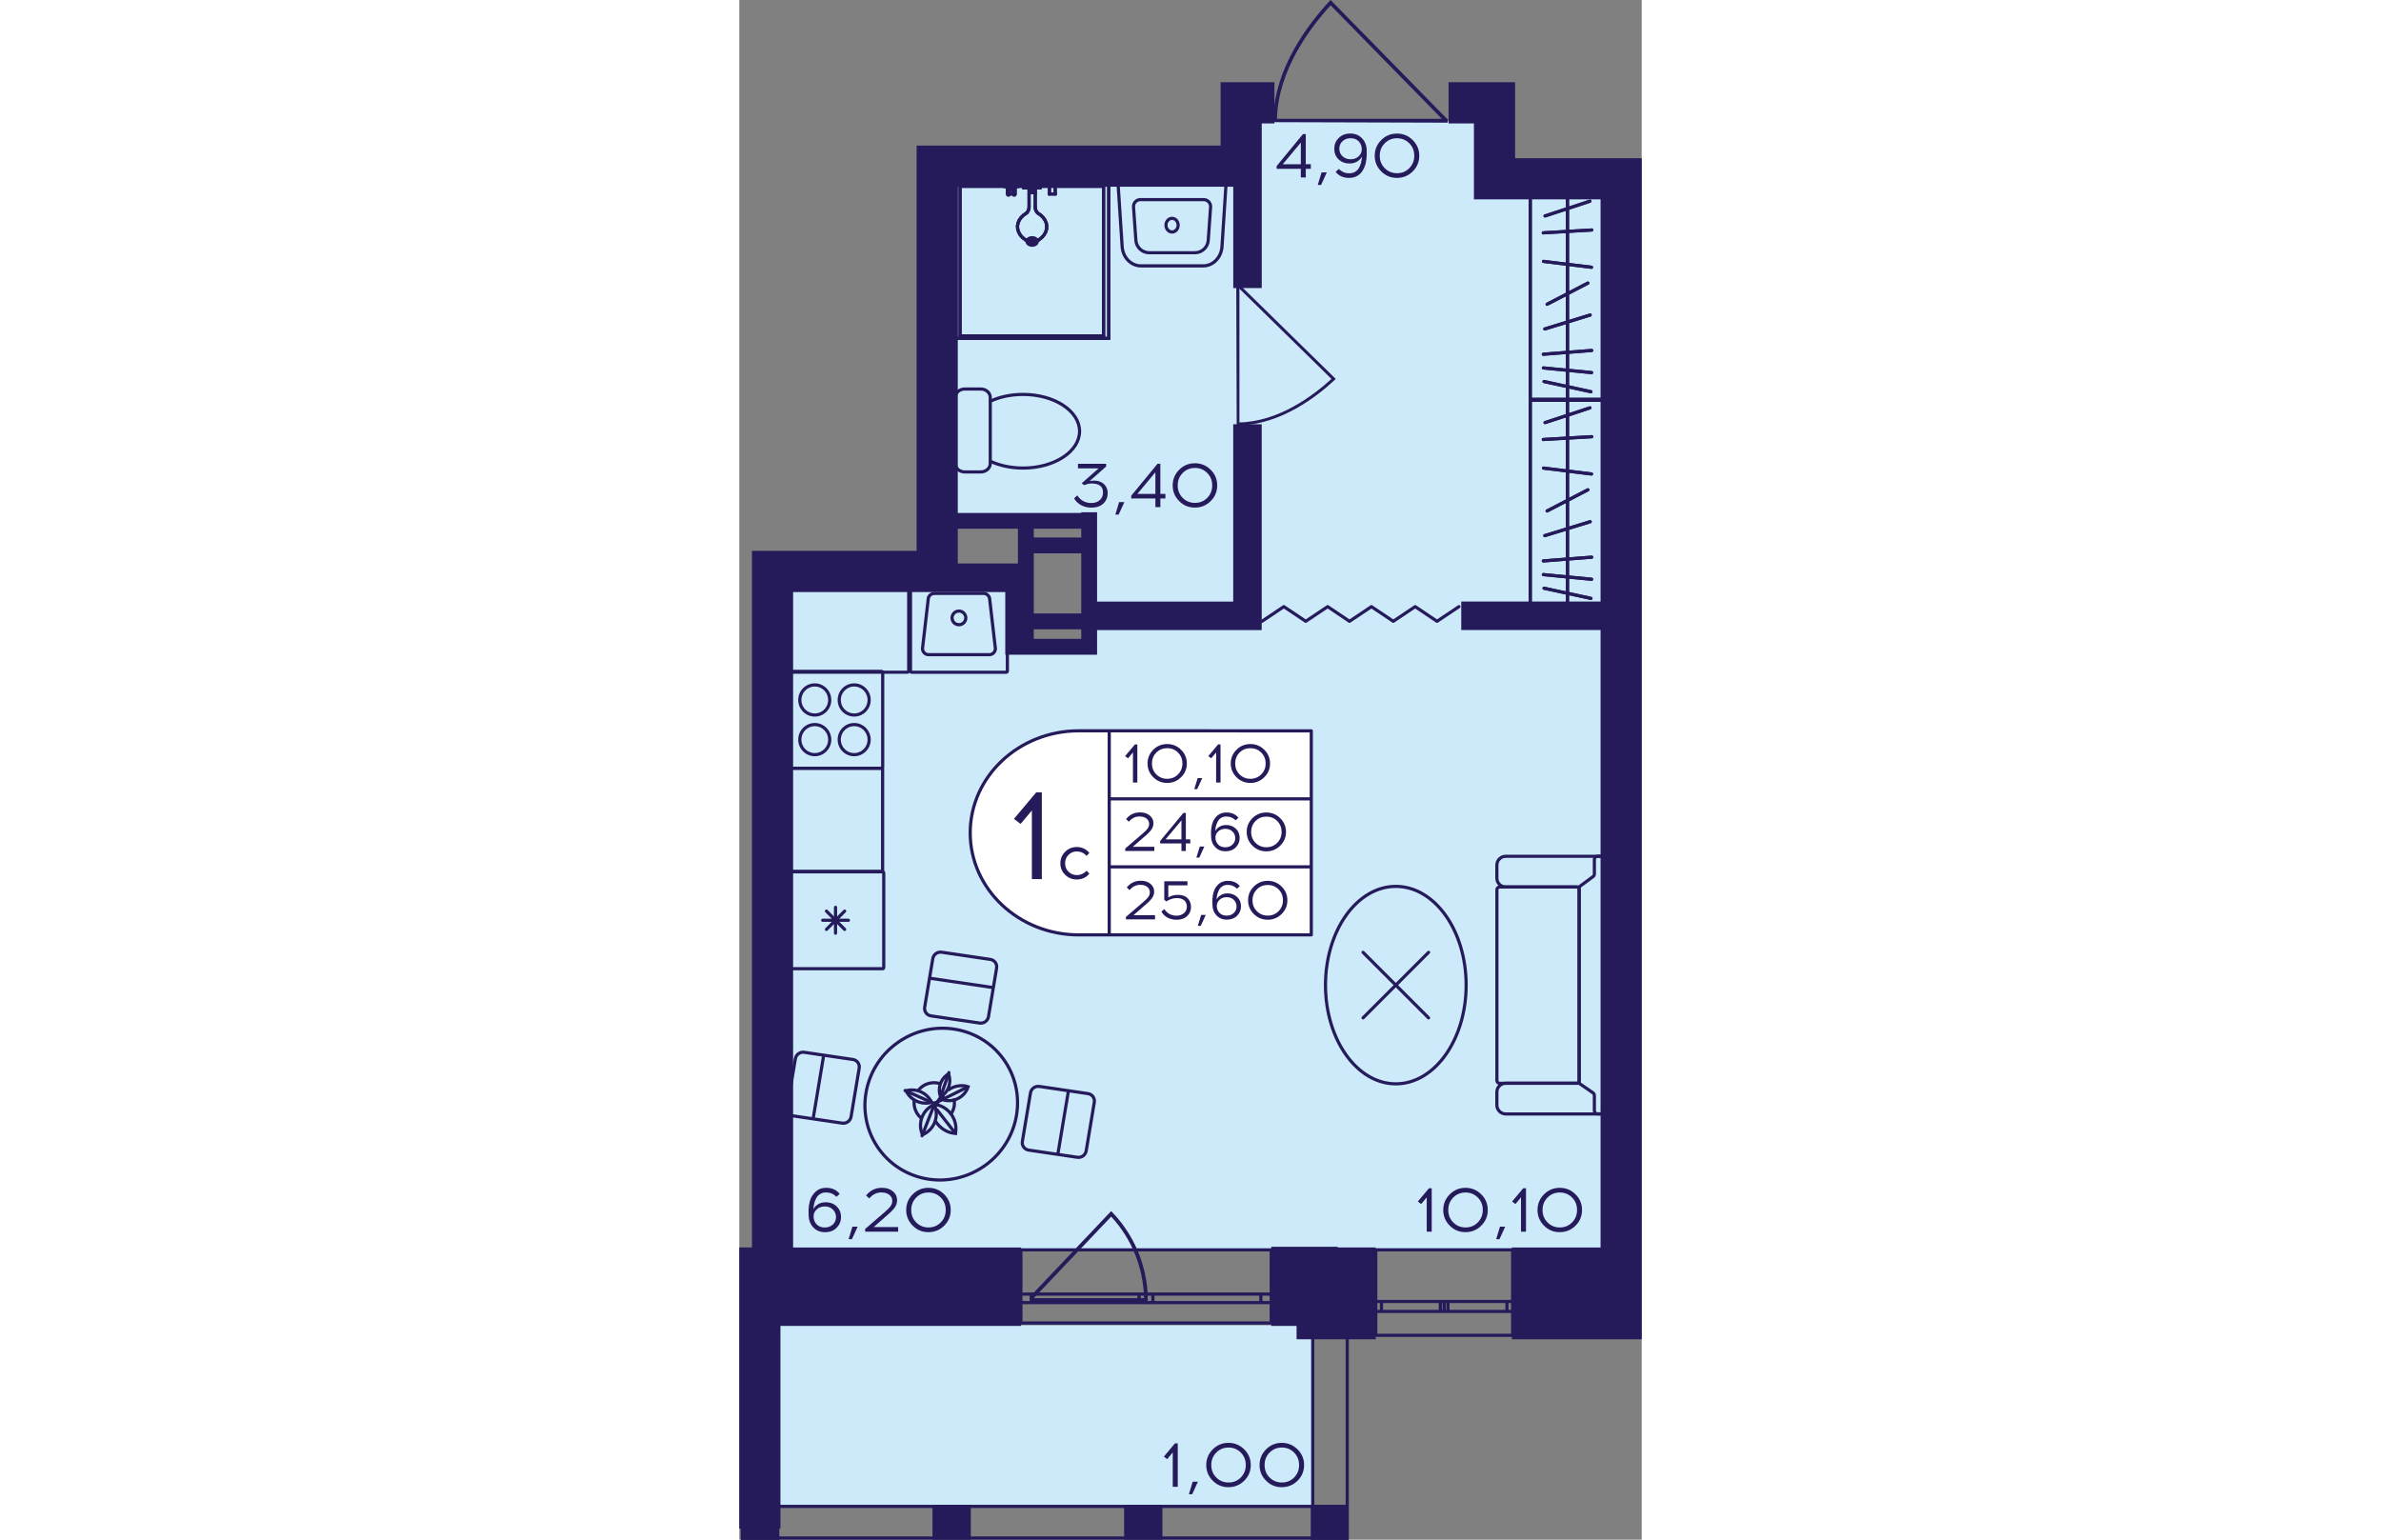 <?xml version="1.0" encoding="utf-8"?>
<!-- Generator: Adobe Illustrator 24.3.0, SVG Export Plug-In . SVG Version: 6.00 Build 0)  -->
<svg version="1.1" id="Слой_1" xmlns="http://www.w3.org/2000/svg" xmlns:xlink="http://www.w3.org/1999/xlink" x="0px" y="0px"
	 viewBox="0 0 234.44 400" style="enable-background:new 0 0 234.44 400;" xml:space="preserve" width="883" height="571">
<rect x="0" y="0" width="234.44" height="400" fill="#808080" stroke="none"/>
<path style="fill:#CDEAFA;" d="M49.77,41.52c27.42,0,54.84,0,82.26,0c0-3.35,0-6.7,0-10.05c20.84,0,41.68,0,62.52,0
	c0,4.45,0,8.89,0,13.34c12.06,0,24.13,0,36.19,0c0,93.23,0,186.46,0,279.69c-74.58,0-149.17,0-223.75,0c0-58.19,0-116.38,0-174.57
	c21.94,0,43.87,0,65.81,0c0,6.58,0,13.16,0,19.74c6.58-1.1,13.16-2.19,19.74-3.29c0-9.87,0-19.74,0-29.61
	c-14.26-1.04-28.52-2.08-42.78-3.11C49.77,102.94,49.77,72.23,49.77,41.52z"/>
<rect x="8.4" y="344.3" transform="matrix(-1 -1.224647e-16 1.224647e-16 -1 157.118 735.366)" style="fill:#CDEAFA;" width="140.31" height="46.77"/>
<g>
	<path style="fill:none;stroke:#251B5B;stroke-width:0.823;stroke-miterlimit:10;" d="M73.16,343.71h65.03v-19H73.16V343.71z
		 M138.2,343.71H73.16 M138.2,324.71H73.16 M138.2,338.41h-2.7v-2.22h2.7V338.41z M105.66,336.2h1.8v2.22h-1.8V336.2z
		 M135.49,338.41h-28.04v-2.22h28.04V338.41z M105.66,338.41h-1.82v-2.22h1.82V338.41z M73.16,336.2h2.7v2.22h-2.7V336.2z
		 M103.85,338.41H75.87v-2.22h27.98V338.41z M138.2,338.41h-2.7 M135.49,338.41v-2.22 M135.49,336.2h2.7 M105.66,336.2h1.8
		 M107.46,336.2v2.22 M107.46,338.41h-1.8 M135.49,338.41h-28.04 M107.46,336.2h28.04 M105.66,338.41h-1.82 M103.85,338.41v-2.22
		 M103.85,336.2h1.82 M73.16,336.2h2.7 M75.87,336.2v2.22 M75.87,338.41h-2.7 M103.85,338.41H75.87 M75.87,336.2h27.98"/>
</g>
<g>
	<path style="fill:none;stroke:#251B5B;stroke-width:0.823;stroke-miterlimit:10;" d="M165.35,346.91h35.56v-22.2h-35.56V346.91z
		 M200.91,346.91h-35.56 M200.91,324.7h-35.56 M200.91,340.71h-1.48v-2.59h1.48V340.71z M183.12,338.12h0.98v2.59h-0.98V338.12z
		 M199.43,340.71H184.1v-2.59l15.33,0V340.71z M183.12,340.71h-0.99v-2.59h0.99V340.71z M165.35,338.12h1.48v2.59h-1.48V338.12z
		 M182.13,340.71h-15.3v-2.59h15.3V340.71z M200.91,340.71h-1.48 M199.43,340.71v-2.59 M199.43,338.12h1.48 M183.12,338.12h0.98
		 M184.1,338.12v2.59 M184.1,340.71h-0.98 M199.43,340.71H184.1 M184.1,338.12l15.33,0 M183.12,340.71h-0.99 M182.13,340.71v-2.59
		 M182.13,338.12h0.99 M165.35,338.12h1.48 M166.83,338.12v2.59 M166.83,340.71h-1.48 M182.13,340.71h-15.3 M166.83,338.12h15.3"/>
</g>
<g>
	<rect x="0.41" y="390.95" style="fill:#251B5B;" width="9.96" height="9.05"/>
	<rect x="148.48" y="390.95" style="fill:#251B5B;" width="9.78" height="9.05"/>
	<rect x="99.97" y="390.95" style="fill:#251B5B;" width="9.96" height="9.05"/>
	<rect x="50.19" y="390.95" style="fill:#251B5B;" width="9.96" height="9.05"/>
	<g>
		<path style="fill:#251B5B;" d="M9.54,343.77v55.41H1.23l0-55.41H9.54 M10.37,342.95H0.41l0,57.05h9.96L10.37,342.95L10.37,342.95z
			"/>
	</g>
	<g>
		<path style="fill:#251B5B;" d="M157.53,343.77l0,55.41h-8.14l0-55.41H157.53 M158.35,342.95h-9.78l0,57.05h9.78L158.35,342.95
			L158.35,342.95z"/>
	</g>
	<g>
		<path style="fill:#251B5B;" d="M1.23,391.77h156.21v7.4H1.23V391.77 M0.41,390.95V400l157.86,0v-9.05L0.41,390.95L0.41,390.95z"/>
	</g>
</g>
<g>
	<path style="fill:#251B5B;" d="M96.96,315c1.68,1.75,3.13,3.66,4.37,5.7c4.4,7.29,4.71,14.1,4.75,15.48
		c0.03,0.87,0.01,1.59-0.01,2.05c-0.28,0.01-0.57,0.03-0.85,0.04H75.55l-0.07,0.07c0.02-0.5,0.03-1,0.05-1.49l21.08-22.21L96.96,315
		z M76.5,337.26h28.67c-0.23-7.96-3.23-15.44-8.56-21.19L76.5,337.26z"/>
</g>
<polyline style="fill:none;stroke:#251B5B;stroke-width:0.823;stroke-linecap:round;stroke-linejoin:round;stroke-miterlimit:10;" points="
	135.79,161.41 141.47,157.6 147.16,161.41 152.85,157.6 158.53,161.41 164.22,157.6 169.9,161.41 175.59,157.6 181.27,161.41 
	186.96,157.6 "/>
<path style="fill:#251B5B;" d="M138.61,31.74c0-0.29,0.01-0.57,0.01-0.87h0.12c0.29-13.24,9.19-24.77,14.54-30.52L153.61,0
	l30.25,30.87l0.19,0c0,0.33,0,0.67,0,1C168.91,31.83,153.76,31.79,138.61,31.74z M182.52,30.87L153.63,1.39
	c-5.28,5.75-13.66,16.84-13.95,29.48L182.52,30.87z"/>
<path style="fill:#251B5B;" d="M129.22,110.62c0.24,0,0.47-0.01,0.71-0.01v-0.1c10.74-0.24,20.09-7.45,24.75-11.79l0.28-0.27
	l-25.04-24.54v-0.16c-0.27,0-0.54,0-0.81,0C129.15,86.05,129.18,98.33,129.22,110.62z M129.93,75.01l23.91,23.43
	c-4.66,4.28-13.66,11.08-23.91,11.31L129.93,75.01z"/>
<g>
	<path style="fill:none;stroke:#251B5B;stroke-width:0.823;stroke-miterlimit:10;" d="M226.2,283.72v3.38c0,1.26-1.04,2.3-2.31,2.3
		h-0.92l-23.85,0c-1.27,0-2.31-1.03-2.31-2.3v-3.38c0-1.28,1.04-2.3,2.31-2.3h19.19"/>
	<path style="fill:none;stroke:#251B5B;stroke-width:0.823;stroke-miterlimit:10;" d="M226.2,228.14v-3.38
		c0-1.28-1.04-2.3-2.31-2.3h-0.92h-23.85c-1.27,0-2.31,1.02-2.31,2.3l0,3.38c0,1.26,1.04,2.3,2.31,2.3h19.15"/>
	<path style="fill:none;stroke:#251B5B;stroke-width:0.823;stroke-miterlimit:10;" d="M196.82,231.14l0,49.59
		c0,0.39,0.31,0.7,0.7,0.7h19.97c0.39,0,0.7-0.31,0.7-0.7l0-49.59c0-0.39-0.31-0.7-0.7-0.7h-19.97
		C197.13,230.44,196.82,230.75,196.82,231.14z"/>
	<path style="fill:none;stroke:#251B5B;stroke-width:0.823;stroke-miterlimit:10;" d="M221.81,227.73l-3.29,2.43
		c-0.21,0.15-0.33,0.4-0.33,0.66l0,50.19c0,0.27,0.13,0.52,0.35,0.67l3.25,2.24c0.22,0.15,0.35,0.4,0.35,0.67v3.97
		c0,0.45,0.37,0.82,0.82,0.82h0.92c1.27,0,2.31-1.03,2.31-2.3l0-62.33c0-1.27-1.03-2.3-2.31-2.3h-0.92c-0.45,0-0.82,0.37-0.82,0.82
		v3.79C222.14,227.33,222.02,227.58,221.81,227.73z"/>
</g>
<g>
	
		<ellipse style="fill:none;stroke:#251B5B;stroke-width:0.823;stroke-miterlimit:10;" cx="170.56" cy="255.93" rx="18.27" ry="25.65"/>
	<g>
		
			<line style="fill:none;stroke:#251B5B;stroke-width:0.823;stroke-linecap:round;stroke-miterlimit:10;" x1="179.07" y1="247.42" x2="162.05" y2="264.44"/>
		
			<line style="fill:none;stroke:#251B5B;stroke-width:0.823;stroke-linecap:round;stroke-miterlimit:10;" x1="179.07" y1="264.44" x2="162.05" y2="247.42"/>
	</g>
</g>
<g>
	<g>
		<g>
			<path style="fill:#251B5B;" d="M224.43,50.69v52.65h-18.53V50.69H224.43 M224.65,49.87h-18.97c-0.33,0-0.6,0.27-0.6,0.6v53.09
				c0,0.33,0.27,0.6,0.6,0.6h18.97c0.33,0,0.6-0.27,0.6-0.6V50.47C225.25,50.14,224.98,49.87,224.65,49.87L224.65,49.87z"/>
		</g>
	</g>
	
		<line style="fill:none;stroke:#251B5B;stroke-width:0.823;stroke-miterlimit:10;" x1="215.16" y1="49.86" x2="215.16" y2="103.98"/>
	
		<line style="fill:none;stroke:#251B5B;stroke-width:0.823;stroke-linecap:round;stroke-miterlimit:10;" x1="221.45" y1="59.75" x2="208.87" y2="60.49"/>
	
		<line style="fill:none;stroke:#251B5B;stroke-width:0.823;stroke-linecap:round;stroke-miterlimit:10;" x1="221.4" y1="69.44" x2="208.93" y2="67.91"/>
	
		<line style="fill:none;stroke:#251B5B;stroke-width:0.823;stroke-linecap:round;stroke-miterlimit:10;" x1="221.25" y1="101.77" x2="209.07" y2="99.12"/>
	
		<line style="fill:none;stroke:#251B5B;stroke-width:0.823;stroke-linecap:round;stroke-miterlimit:10;" x1="220.45" y1="73.55" x2="209.87" y2="79.04"/>
	
		<line style="fill:none;stroke:#251B5B;stroke-width:0.823;stroke-linecap:round;stroke-miterlimit:10;" x1="221.05" y1="81.84" x2="209.27" y2="85.46"/>
	
		<line style="fill:none;stroke:#251B5B;stroke-width:0.823;stroke-linecap:round;stroke-miterlimit:10;" x1="221.44" y1="91.05" x2="208.88" y2="92.03"/>
	
		<line style="fill:none;stroke:#251B5B;stroke-width:0.823;stroke-linecap:round;stroke-miterlimit:10;" x1="221.42" y1="96.8" x2="208.9" y2="95.59"/>
	
		<line style="fill:none;stroke:#251B5B;stroke-width:0.823;stroke-linecap:round;stroke-miterlimit:10;" x1="220.99" y1="52.27" x2="209.33" y2="56.1"/>
	<g>
		<g>
			<path style="fill:#251B5B;" d="M224.43,50.69v52.65h-18.53V50.69H224.43 M224.65,49.87h-18.97c-0.33,0-0.6,0.27-0.6,0.6v53.09
				c0,0.33,0.27,0.6,0.6,0.6h18.97c0.33,0,0.6-0.27,0.6-0.6V50.47C225.25,50.14,224.98,49.87,224.65,49.87L224.65,49.87z"/>
		</g>
	</g>
	
		<line style="fill:none;stroke:#251B5B;stroke-width:0.823;stroke-miterlimit:10;" x1="215.16" y1="49.86" x2="215.16" y2="103.98"/>
	
		<line style="fill:none;stroke:#251B5B;stroke-width:0.823;stroke-linecap:round;stroke-miterlimit:10;" x1="221.45" y1="59.75" x2="208.87" y2="60.49"/>
	
		<line style="fill:none;stroke:#251B5B;stroke-width:0.823;stroke-linecap:round;stroke-miterlimit:10;" x1="221.4" y1="69.44" x2="208.93" y2="67.91"/>
	
		<line style="fill:none;stroke:#251B5B;stroke-width:0.823;stroke-linecap:round;stroke-miterlimit:10;" x1="221.25" y1="101.77" x2="209.07" y2="99.12"/>
	
		<line style="fill:none;stroke:#251B5B;stroke-width:0.823;stroke-linecap:round;stroke-miterlimit:10;" x1="220.45" y1="73.55" x2="209.87" y2="79.04"/>
	
		<line style="fill:none;stroke:#251B5B;stroke-width:0.823;stroke-linecap:round;stroke-miterlimit:10;" x1="221.05" y1="81.84" x2="209.27" y2="85.46"/>
	
		<line style="fill:none;stroke:#251B5B;stroke-width:0.823;stroke-linecap:round;stroke-miterlimit:10;" x1="221.44" y1="91.05" x2="208.88" y2="92.03"/>
	
		<line style="fill:none;stroke:#251B5B;stroke-width:0.823;stroke-linecap:round;stroke-miterlimit:10;" x1="221.42" y1="96.8" x2="208.9" y2="95.59"/>
	
		<line style="fill:none;stroke:#251B5B;stroke-width:0.823;stroke-linecap:round;stroke-miterlimit:10;" x1="220.99" y1="52.27" x2="209.33" y2="56.1"/>
</g>
<g>
	<g>
		<g>
			<path style="fill:#251B5B;" d="M224.43,104.39v52.65h-18.53v-52.65H224.43 M224.65,103.57h-18.97c-0.33,0-0.6,0.27-0.6,0.6v53.09
				c0,0.33,0.27,0.6,0.6,0.6h18.97c0.33,0,0.6-0.27,0.6-0.6v-53.09C225.25,103.84,224.98,103.57,224.65,103.57L224.65,103.57z"/>
		</g>
	</g>
	
		<line style="fill:none;stroke:#251B5B;stroke-width:0.823;stroke-miterlimit:10;" x1="215.16" y1="103.56" x2="215.16" y2="157.67"/>
	
		<line style="fill:none;stroke:#251B5B;stroke-width:0.823;stroke-linecap:round;stroke-miterlimit:10;" x1="221.45" y1="113.45" x2="208.87" y2="114.18"/>
	
		<line style="fill:none;stroke:#251B5B;stroke-width:0.823;stroke-linecap:round;stroke-miterlimit:10;" x1="221.4" y1="123.14" x2="208.93" y2="121.61"/>
	
		<line style="fill:none;stroke:#251B5B;stroke-width:0.823;stroke-linecap:round;stroke-miterlimit:10;" x1="221.25" y1="155.46" x2="209.07" y2="152.82"/>
	
		<line style="fill:none;stroke:#251B5B;stroke-width:0.823;stroke-linecap:round;stroke-miterlimit:10;" x1="220.45" y1="127.25" x2="209.87" y2="132.74"/>
	
		<line style="fill:none;stroke:#251B5B;stroke-width:0.823;stroke-linecap:round;stroke-miterlimit:10;" x1="221.05" y1="135.54" x2="209.27" y2="139.15"/>
	
		<line style="fill:none;stroke:#251B5B;stroke-width:0.823;stroke-linecap:round;stroke-miterlimit:10;" x1="221.44" y1="144.75" x2="208.88" y2="145.73"/>
	
		<line style="fill:none;stroke:#251B5B;stroke-width:0.823;stroke-linecap:round;stroke-miterlimit:10;" x1="221.42" y1="150.49" x2="208.9" y2="149.28"/>
	
		<line style="fill:none;stroke:#251B5B;stroke-width:0.823;stroke-linecap:round;stroke-miterlimit:10;" x1="220.99" y1="105.96" x2="209.33" y2="109.79"/>
	<g>
		<g>
			<path style="fill:#251B5B;" d="M224.43,104.39v52.65h-18.53v-52.65H224.43 M224.65,103.57h-18.97c-0.33,0-0.6,0.27-0.6,0.6v53.09
				c0,0.33,0.27,0.6,0.6,0.6h18.97c0.33,0,0.6-0.27,0.6-0.6v-53.09C225.25,103.84,224.98,103.57,224.65,103.57L224.65,103.57z"/>
		</g>
	</g>
	
		<line style="fill:none;stroke:#251B5B;stroke-width:0.823;stroke-miterlimit:10;" x1="215.16" y1="103.56" x2="215.16" y2="157.67"/>
	
		<line style="fill:none;stroke:#251B5B;stroke-width:0.823;stroke-linecap:round;stroke-miterlimit:10;" x1="221.45" y1="113.45" x2="208.87" y2="114.18"/>
	
		<line style="fill:none;stroke:#251B5B;stroke-width:0.823;stroke-linecap:round;stroke-miterlimit:10;" x1="221.4" y1="123.14" x2="208.93" y2="121.61"/>
	
		<line style="fill:none;stroke:#251B5B;stroke-width:0.823;stroke-linecap:round;stroke-miterlimit:10;" x1="221.25" y1="155.46" x2="209.07" y2="152.82"/>
	
		<line style="fill:none;stroke:#251B5B;stroke-width:0.823;stroke-linecap:round;stroke-miterlimit:10;" x1="220.45" y1="127.25" x2="209.87" y2="132.74"/>
	
		<line style="fill:none;stroke:#251B5B;stroke-width:0.823;stroke-linecap:round;stroke-miterlimit:10;" x1="221.05" y1="135.54" x2="209.27" y2="139.15"/>
	
		<line style="fill:none;stroke:#251B5B;stroke-width:0.823;stroke-linecap:round;stroke-miterlimit:10;" x1="221.44" y1="144.75" x2="208.88" y2="145.73"/>
	
		<line style="fill:none;stroke:#251B5B;stroke-width:0.823;stroke-linecap:round;stroke-miterlimit:10;" x1="221.42" y1="150.49" x2="208.9" y2="149.28"/>
	
		<line style="fill:none;stroke:#251B5B;stroke-width:0.823;stroke-linecap:round;stroke-miterlimit:10;" x1="220.99" y1="105.96" x2="209.33" y2="109.79"/>
</g>
<g>
	<g>
		<path style="fill:#251B5B;" d="M112.43,57.13c0.64,0,1.17,0.61,1.17,1.36c0,0.38-0.13,0.73-0.37,0.99
			c-0.22,0.24-0.5,0.37-0.8,0.37c-0.64,0-1.17-0.61-1.17-1.36S111.79,57.13,112.43,57.13 M112.43,56.31c-1.1,0-1.99,0.98-1.99,2.19
			c0,1.21,0.89,2.19,1.99,2.19c1.1,0,1.99-0.98,1.99-2.19C114.42,57.29,113.53,56.31,112.43,56.31L112.43,56.31z"/>
	</g>
	<g>
		<path style="fill:#251B5B;" d="M126,48.4l-1.01,15.63c-0.17,2.59-2.12,4.63-4.45,4.63h-16.21c-2.33,0-4.29-2.03-4.45-4.63
			L98.86,48.4L126,48.4 M126.88,47.58l-28.9,0l1.07,16.51c0.2,3.04,2.5,5.4,5.28,5.4h16.21c2.78,0,5.08-2.36,5.28-5.4L126.88,47.58
			L126.88,47.58z"/>
	</g>
	<g>
		<path style="fill:#251B5B;" d="M120.64,52.27c0.39,0,0.75,0.16,1.02,0.44c0.27,0.29,0.4,0.66,0.37,1.05l-0.61,8.65
			c-0.11,1.59-1.45,2.84-3.05,2.84h-11.88c-1.59,0-2.93-1.25-3.05-2.84l-0.61-8.65c-0.03-0.39,0.1-0.77,0.37-1.05
			c0.27-0.29,0.63-0.44,1.02-0.44H120.64 M120.64,51.44h-16.42c-1.29,0-2.3,1.09-2.21,2.38l0.61,8.65c0.14,2.03,1.83,3.6,3.87,3.6
			h11.88c2.03,0,3.72-1.57,3.87-3.6l0.61-8.65C122.94,52.54,121.93,51.44,120.64,51.44L120.64,51.44z"/>
	</g>
</g>
<g>
	<g>
		<path style="fill:none;stroke:#251B5B;stroke-width:0.823;stroke-miterlimit:10;" d="M65.2,119.82v0.61
			c0,1.2-1.12,2.18-2.48,2.18l-4.13,0c-1.38,0-2.48-0.98-2.48-2.18v-17.19c0-1.2,1.1-2.18,2.48-2.18h4.13
			c1.36,0,2.48,0.98,2.48,2.18v1.01"/>
	</g>
	<g>
		<path style="fill:none;stroke:#251B5B;stroke-width:0.823;stroke-miterlimit:10;" d="M88.4,112.04c0,5.28-6.57,9.56-14.69,9.56
			c-3.16,0-6.12-0.65-8.51-1.78v-15.57c2.39-1.13,5.34-1.78,8.51-1.78C81.83,102.47,88.4,106.75,88.4,112.04z"/>
	</g>
</g>
<g>
	<polyline style="fill:none;stroke:#251B5B;stroke-width:0.823;stroke-miterlimit:10;" points="56.03,47.77 56.03,87.91 
		95.98,87.91 95.98,47.77 56.03,47.77 	"/>
	<path style="fill:none;stroke:#251B5B;stroke-width:0.823;stroke-miterlimit:10;" d="M96.01,47.56l-39.95,0
		c-0.16,0-0.3,0.09-0.3,0.2c0,0.11,0.13,0.2,0.3,0.2l39.92,0c0.16,0,0.3-0.09,0.3-0.2C96.28,47.66,96.16,47.57,96.01,47.56z"/>
	
		<line style="fill:none;stroke:#251B5B;stroke-width:0.823;stroke-linecap:round;stroke-linejoin:round;" x1="95.98" y1="87.91" x2="95.98" y2="47.77"/>
	
		<line style="fill:none;stroke:#251B5B;stroke-width:0.823;stroke-linecap:round;stroke-linejoin:round;" x1="56.03" y1="87.91" x2="95.98" y2="87.91"/>
	<path style="fill:none;stroke:#251B5B;stroke-width:0.823;stroke-miterlimit:10;" d="M56.03,47.56c-0.16,0-0.3,0.09-0.3,0.2
		l0,40.14c0,0.11,0.13,0.2,0.3,0.2s0.3-0.09,0.3-0.2l0-40.14C56.33,47.65,56.19,47.56,56.03,47.56z"/>
	<polyline style="fill:none;stroke:#251B5B;stroke-width:0.823;stroke-miterlimit:10;" points="57.36,48.39 57.36,87.28 
		94.64,87.28 94.64,48.39 57.36,48.39 	"/>
	
		<line style="fill:none;stroke:#251B5B;stroke-width:0.823;stroke-linecap:round;stroke-linejoin:round;" x1="94.64" y1="48.39" x2="57.36" y2="48.39"/>
	
		<line style="fill:none;stroke:#251B5B;stroke-width:0.823;stroke-linecap:round;stroke-linejoin:round;" x1="94.64" y1="87.28" x2="94.64" y2="48.39"/>
	
		<line style="fill:none;stroke:#251B5B;stroke-width:0.823;stroke-linecap:round;stroke-linejoin:round;" x1="57.36" y1="87.28" x2="94.64" y2="87.28"/>
	
		<line style="fill:none;stroke:#251B5B;stroke-width:0.823;stroke-linecap:round;stroke-linejoin:round;" x1="57.36" y1="48.39" x2="57.36" y2="87.28"/>
	<polyline style="fill:none;stroke:#251B5B;stroke-width:0.823;stroke-miterlimit:10;" points="69.93,47.94 69.93,49.37 
		71.42,49.37 71.42,47.94 69.93,47.94 	"/>
	<path style="fill:none;stroke:#251B5B;stroke-width:0.823;stroke-miterlimit:10;" d="M71.72,48.14c0-0.17-0.13-0.31-0.29-0.31
		h-1.5c-0.16,0-0.3,0.14-0.3,0.32c0,0.17,0.13,0.32,0.3,0.32h1.5c0.16,0,0.29-0.14,0.29-0.31C71.72,48.15,71.72,48.15,71.72,48.14z"
		/>
	<path style="fill:none;stroke:#251B5B;stroke-width:0.823;stroke-miterlimit:10;" d="M71.42,47.84c-0.16,0-0.3,0.14-0.3,0.32
		l0,2.24c0,0.17,0.13,0.32,0.3,0.32c0.16,0,0.3-0.14,0.3-0.32v-2.24C71.72,47.98,71.58,47.84,71.42,47.84z"/>
	
		<line style="fill:none;stroke:#251B5B;stroke-width:0.823;stroke-linecap:round;stroke-linejoin:round;" x1="69.93" y1="50.4" x2="71.42" y2="50.4"/>
	<path style="fill:none;stroke:#251B5B;stroke-width:0.823;stroke-miterlimit:10;" d="M69.93,47.84c-0.16,0-0.3,0.14-0.3,0.32v2.24
		c0,0.17,0.13,0.32,0.3,0.32c0.16,0,0.3-0.14,0.3-0.32v-2.24C70.22,47.98,70.09,47.84,69.93,47.84z"/>
	<polyline style="fill:none;stroke:#251B5B;stroke-width:0.823;stroke-miterlimit:10;" points="80.58,48.16 80.58,50.4 82.07,50.4 
		82.07,48.16 80.58,48.16 	"/>
	
		<line style="fill:none;stroke:#251B5B;stroke-width:0.823;stroke-linecap:round;stroke-linejoin:round;" x1="82.07" y1="48.16" x2="80.58" y2="48.16"/>
	
		<line style="fill:none;stroke:#251B5B;stroke-width:0.823;stroke-linecap:round;stroke-linejoin:round;" x1="82.07" y1="50.4" x2="82.07" y2="48.16"/>
	
		<line style="fill:none;stroke:#251B5B;stroke-width:0.823;stroke-linecap:round;stroke-linejoin:round;" x1="80.58" y1="50.4" x2="82.07" y2="50.4"/>
	
		<line style="fill:none;stroke:#251B5B;stroke-width:0.823;stroke-linecap:round;stroke-linejoin:round;" x1="80.58" y1="48.16" x2="80.58" y2="50.4"/>
	<polyline style="fill:none;stroke:#251B5B;stroke-width:0.823;stroke-miterlimit:10;" points="68.94,47.88 68.94,48.16 
		72.4,48.16 72.4,47.88 68.94,47.88 	"/>
	<path style="fill:none;stroke:#251B5B;stroke-width:0.823;stroke-miterlimit:10;" d="M72.4,47.56l-3.46,0
		c-0.16,0-0.3,0.14-0.3,0.32c0,0.17,0.13,0.32,0.3,0.32l3.44,0c0,0,0,0,0.01,0c0.16,0,0.29-0.14,0.29-0.31
		C72.69,47.71,72.57,47.56,72.4,47.56z"/>
	<path style="fill:none;stroke:#251B5B;stroke-width:0.823;stroke-miterlimit:10;" d="M72.39,47.56c-0.16,0-0.3,0.14-0.3,0.32v0.28
		c0,0.17,0.13,0.32,0.3,0.32c0.16,0,0.3-0.14,0.3-0.32v-0.28C72.69,47.7,72.56,47.56,72.39,47.56z"/>
	<path style="fill:none;stroke:#251B5B;stroke-width:0.823;stroke-miterlimit:10;" d="M72.4,47.83l-3.46,0
		c-0.16,0-0.3,0.14-0.3,0.32c0,0.17,0.13,0.32,0.3,0.32l3.44,0c0,0,0,0,0.01,0c0.16,0,0.29-0.14,0.29-0.31
		C72.69,47.98,72.57,47.84,72.4,47.83z"/>
	<path style="fill:none;stroke:#251B5B;stroke-width:0.823;stroke-miterlimit:10;" d="M68.94,47.56c-0.16,0-0.3,0.14-0.3,0.32v0.28
		c0,0.17,0.13,0.32,0.3,0.32c0.16,0,0.3-0.14,0.3-0.32v-0.28C69.24,47.7,69.11,47.56,68.94,47.56z"/>
	<polyline style="fill:none;stroke:#251B5B;stroke-width:0.823;stroke-miterlimit:10;" points="79.6,47.88 79.6,48.16 83.06,48.16 
		83.06,47.88 79.6,47.88 	"/>
	
		<line style="fill:none;stroke:#251B5B;stroke-width:0.823;stroke-linecap:round;stroke-linejoin:round;" x1="83.06" y1="47.88" x2="79.6" y2="47.88"/>
	
		<line style="fill:none;stroke:#251B5B;stroke-width:0.823;stroke-linecap:round;stroke-linejoin:round;" x1="83.06" y1="48.16" x2="83.06" y2="47.88"/>
	
		<line style="fill:none;stroke:#251B5B;stroke-width:0.823;stroke-linecap:round;stroke-linejoin:round;" x1="79.6" y1="48.16" x2="83.06" y2="48.16"/>
	
		<line style="fill:none;stroke:#251B5B;stroke-width:0.823;stroke-linecap:round;stroke-linejoin:round;" x1="79.6" y1="47.88" x2="79.6" y2="48.16"/>
	<polyline style="fill:none;stroke:#251B5B;stroke-width:0.823;stroke-miterlimit:10;" points="75.71,50.03 75.65,50.02 
		75.59,50.03 75.53,50.04 75.47,50.06 75.42,50.08 75.37,50.12 75.33,50.15 75.3,50.2 75.29,50.24 75.28,50.29 75.28,53.61 
		75.27,54.07 75.16,54.51 74.95,54.94 74.66,55.33 73.87,55.87 73.22,56.5 72.73,57.2 72.41,57.96 72.27,58.74 72.33,59.54 
		72.57,60.3 72.99,61.04 73.57,61.7 74.3,62.28 74.61,62.45 74.96,62.59 75.33,62.69 75.71,62.74 76.44,62.74 76.83,62.69 
		77.2,62.59 77.55,62.45 77.86,62.28 78.59,61.7 79.18,61.04 79.59,60.3 79.83,59.54 79.88,58.74 79.75,57.96 79.43,57.2 
		78.94,56.5 78.29,55.87 77.5,55.33 77.2,54.94 77,54.51 76.89,54.07 76.88,53.61 76.88,50.29 76.87,50.24 76.85,50.2 76.82,50.15 
		76.79,50.12 76.74,50.08 76.69,50.06 76.63,50.04 76.57,50.03 76.51,50.02 76.44,50.03 75.71,50.03 	"/>
	
		<line style="fill:none;stroke:#251B5B;stroke-width:0.823;stroke-linecap:round;stroke-linejoin:round;" x1="76.44" y1="50.03" x2="75.71" y2="50.03"/>
	
		<line style="fill:none;stroke:#251B5B;stroke-width:0.823;stroke-linecap:round;stroke-linejoin:round;" x1="76.51" y1="50.02" x2="76.44" y2="50.03"/>
	
		<line style="fill:none;stroke:#251B5B;stroke-width:0.823;stroke-linecap:round;stroke-linejoin:round;" x1="76.57" y1="50.03" x2="76.51" y2="50.02"/>
	
		<line style="fill:none;stroke:#251B5B;stroke-width:0.823;stroke-linecap:round;stroke-linejoin:round;" x1="76.63" y1="50.04" x2="76.57" y2="50.03"/>
	
		<line style="fill:none;stroke:#251B5B;stroke-width:0.823;stroke-linecap:round;stroke-linejoin:round;" x1="76.69" y1="50.06" x2="76.63" y2="50.04"/>
	
		<line style="fill:none;stroke:#251B5B;stroke-width:0.823;stroke-linecap:round;stroke-linejoin:round;" x1="76.74" y1="50.08" x2="76.69" y2="50.06"/>
	
		<line style="fill:none;stroke:#251B5B;stroke-width:0.823;stroke-linecap:round;stroke-linejoin:round;" x1="76.79" y1="50.12" x2="76.74" y2="50.08"/>
	
		<line style="fill:none;stroke:#251B5B;stroke-width:0.823;stroke-linecap:round;stroke-linejoin:round;" x1="76.82" y1="50.16" x2="76.79" y2="50.12"/>
	
		<line style="fill:none;stroke:#251B5B;stroke-width:0.823;stroke-linecap:round;stroke-linejoin:round;" x1="76.85" y1="50.2" x2="76.82" y2="50.16"/>
	
		<line style="fill:none;stroke:#251B5B;stroke-width:0.823;stroke-linecap:round;stroke-linejoin:round;" x1="76.87" y1="50.25" x2="76.85" y2="50.2"/>
	
		<line style="fill:none;stroke:#251B5B;stroke-width:0.823;stroke-linecap:round;stroke-linejoin:round;" x1="76.88" y1="50.29" x2="76.87" y2="50.25"/>
	
		<line style="fill:none;stroke:#251B5B;stroke-width:0.823;stroke-linecap:round;stroke-linejoin:round;" x1="76.88" y1="53.61" x2="76.88" y2="50.29"/>
	
		<line style="fill:none;stroke:#251B5B;stroke-width:0.823;stroke-linecap:round;stroke-linejoin:round;" x1="76.89" y1="54.07" x2="76.88" y2="53.61"/>
	
		<line style="fill:none;stroke:#251B5B;stroke-width:0.823;stroke-linecap:round;stroke-linejoin:round;" x1="77" y1="54.51" x2="76.89" y2="54.07"/>
	
		<line style="fill:none;stroke:#251B5B;stroke-width:0.823;stroke-linecap:round;stroke-linejoin:round;" x1="77.2" y1="54.94" x2="77" y2="54.51"/>
	
		<line style="fill:none;stroke:#251B5B;stroke-width:0.823;stroke-linecap:round;stroke-linejoin:round;" x1="77.5" y1="55.33" x2="77.2" y2="54.94"/>
	
		<line style="fill:none;stroke:#251B5B;stroke-width:0.823;stroke-linecap:round;stroke-linejoin:round;" x1="78.29" y1="55.87" x2="77.5" y2="55.33"/>
	
		<line style="fill:none;stroke:#251B5B;stroke-width:0.823;stroke-linecap:round;stroke-linejoin:round;" x1="78.94" y1="56.5" x2="78.29" y2="55.87"/>
	
		<line style="fill:none;stroke:#251B5B;stroke-width:0.823;stroke-linecap:round;stroke-linejoin:round;" x1="79.43" y1="57.2" x2="78.94" y2="56.5"/>
	
		<line style="fill:none;stroke:#251B5B;stroke-width:0.823;stroke-linecap:round;stroke-linejoin:round;" x1="79.75" y1="57.96" x2="79.43" y2="57.2"/>
	
		<line style="fill:none;stroke:#251B5B;stroke-width:0.823;stroke-linecap:round;stroke-linejoin:round;" x1="79.88" y1="58.74" x2="79.75" y2="57.96"/>
	
		<line style="fill:none;stroke:#251B5B;stroke-width:0.823;stroke-linecap:round;stroke-linejoin:round;" x1="79.83" y1="59.54" x2="79.88" y2="58.74"/>
	
		<line style="fill:none;stroke:#251B5B;stroke-width:0.823;stroke-linecap:round;stroke-linejoin:round;" x1="79.59" y1="60.3" x2="79.83" y2="59.54"/>
	
		<line style="fill:none;stroke:#251B5B;stroke-width:0.823;stroke-linecap:round;stroke-linejoin:round;" x1="79.18" y1="61.04" x2="79.59" y2="60.3"/>
	
		<line style="fill:none;stroke:#251B5B;stroke-width:0.823;stroke-linecap:round;stroke-linejoin:round;" x1="78.59" y1="61.7" x2="79.18" y2="61.04"/>
	
		<line style="fill:none;stroke:#251B5B;stroke-width:0.823;stroke-linecap:round;stroke-linejoin:round;" x1="77.86" y1="62.28" x2="78.59" y2="61.7"/>
	
		<line style="fill:none;stroke:#251B5B;stroke-width:0.823;stroke-linecap:round;stroke-linejoin:round;" x1="77.55" y1="62.45" x2="77.86" y2="62.28"/>
	
		<line style="fill:none;stroke:#251B5B;stroke-width:0.823;stroke-linecap:round;stroke-linejoin:round;" x1="77.2" y1="62.59" x2="77.55" y2="62.45"/>
	
		<line style="fill:none;stroke:#251B5B;stroke-width:0.823;stroke-linecap:round;stroke-linejoin:round;" x1="76.83" y1="62.69" x2="77.2" y2="62.59"/>
	
		<line style="fill:none;stroke:#251B5B;stroke-width:0.823;stroke-linecap:round;stroke-linejoin:round;" x1="76.44" y1="62.74" x2="76.83" y2="62.69"/>
	
		<line style="fill:none;stroke:#251B5B;stroke-width:0.823;stroke-linecap:round;stroke-linejoin:round;" x1="75.71" y1="62.74" x2="76.44" y2="62.74"/>
	
		<line style="fill:none;stroke:#251B5B;stroke-width:0.823;stroke-linecap:round;stroke-linejoin:round;" x1="75.33" y1="62.69" x2="75.71" y2="62.74"/>
	
		<line style="fill:none;stroke:#251B5B;stroke-width:0.823;stroke-linecap:round;stroke-linejoin:round;" x1="74.96" y1="62.59" x2="75.33" y2="62.69"/>
	
		<line style="fill:none;stroke:#251B5B;stroke-width:0.823;stroke-linecap:round;stroke-linejoin:round;" x1="74.61" y1="62.45" x2="74.96" y2="62.59"/>
	
		<line style="fill:none;stroke:#251B5B;stroke-width:0.823;stroke-linecap:round;stroke-linejoin:round;" x1="74.3" y1="62.28" x2="74.61" y2="62.45"/>
	
		<line style="fill:none;stroke:#251B5B;stroke-width:0.823;stroke-linecap:round;stroke-linejoin:round;" x1="73.57" y1="61.7" x2="74.3" y2="62.28"/>
	
		<line style="fill:none;stroke:#251B5B;stroke-width:0.823;stroke-linecap:round;stroke-linejoin:round;" x1="72.99" y1="61.04" x2="73.57" y2="61.7"/>
	
		<line style="fill:none;stroke:#251B5B;stroke-width:0.823;stroke-linecap:round;stroke-linejoin:round;" x1="72.57" y1="60.3" x2="72.99" y2="61.04"/>
	
		<line style="fill:none;stroke:#251B5B;stroke-width:0.823;stroke-linecap:round;stroke-linejoin:round;" x1="72.33" y1="59.54" x2="72.57" y2="60.3"/>
	
		<line style="fill:none;stroke:#251B5B;stroke-width:0.823;stroke-linecap:round;stroke-linejoin:round;" x1="72.27" y1="58.74" x2="72.33" y2="59.54"/>
	
		<line style="fill:none;stroke:#251B5B;stroke-width:0.823;stroke-linecap:round;stroke-linejoin:round;" x1="72.41" y1="57.96" x2="72.27" y2="58.74"/>
	
		<line style="fill:none;stroke:#251B5B;stroke-width:0.823;stroke-linecap:round;stroke-linejoin:round;" x1="72.73" y1="57.2" x2="72.41" y2="57.96"/>
	
		<line style="fill:none;stroke:#251B5B;stroke-width:0.823;stroke-linecap:round;stroke-linejoin:round;" x1="73.22" y1="56.5" x2="72.73" y2="57.2"/>
	
		<line style="fill:none;stroke:#251B5B;stroke-width:0.823;stroke-linecap:round;stroke-linejoin:round;" x1="73.87" y1="55.87" x2="73.22" y2="56.5"/>
	
		<line style="fill:none;stroke:#251B5B;stroke-width:0.823;stroke-linecap:round;stroke-linejoin:round;" x1="74.66" y1="55.33" x2="73.87" y2="55.87"/>
	
		<line style="fill:none;stroke:#251B5B;stroke-width:0.823;stroke-linecap:round;stroke-linejoin:round;" x1="74.95" y1="54.94" x2="74.66" y2="55.33"/>
	
		<line style="fill:none;stroke:#251B5B;stroke-width:0.823;stroke-linecap:round;stroke-linejoin:round;" x1="75.16" y1="54.51" x2="74.95" y2="54.94"/>
	
		<line style="fill:none;stroke:#251B5B;stroke-width:0.823;stroke-linecap:round;stroke-linejoin:round;" x1="75.27" y1="54.07" x2="75.16" y2="54.51"/>
	
		<line style="fill:none;stroke:#251B5B;stroke-width:0.823;stroke-linecap:round;stroke-linejoin:round;" x1="75.28" y1="53.61" x2="75.27" y2="54.07"/>
	
		<line style="fill:none;stroke:#251B5B;stroke-width:0.823;stroke-linecap:round;stroke-linejoin:round;" x1="75.28" y1="50.29" x2="75.28" y2="53.61"/>
	
		<line style="fill:none;stroke:#251B5B;stroke-width:0.823;stroke-linecap:round;stroke-linejoin:round;" x1="75.29" y1="50.25" x2="75.28" y2="50.29"/>
	
		<line style="fill:none;stroke:#251B5B;stroke-width:0.823;stroke-linecap:round;stroke-linejoin:round;" x1="75.3" y1="50.2" x2="75.29" y2="50.25"/>
	
		<line style="fill:none;stroke:#251B5B;stroke-width:0.823;stroke-linecap:round;stroke-linejoin:round;" x1="75.33" y1="50.16" x2="75.3" y2="50.2"/>
	
		<line style="fill:none;stroke:#251B5B;stroke-width:0.823;stroke-linecap:round;stroke-linejoin:round;" x1="75.37" y1="50.12" x2="75.33" y2="50.16"/>
	
		<line style="fill:none;stroke:#251B5B;stroke-width:0.823;stroke-linecap:round;stroke-linejoin:round;" x1="75.42" y1="50.08" x2="75.37" y2="50.12"/>
	
		<line style="fill:none;stroke:#251B5B;stroke-width:0.823;stroke-linecap:round;stroke-linejoin:round;" x1="75.47" y1="50.06" x2="75.42" y2="50.08"/>
	
		<line style="fill:none;stroke:#251B5B;stroke-width:0.823;stroke-linecap:round;stroke-linejoin:round;" x1="75.53" y1="50.04" x2="75.47" y2="50.06"/>
	
		<line style="fill:none;stroke:#251B5B;stroke-width:0.823;stroke-linecap:round;stroke-linejoin:round;" x1="75.59" y1="50.03" x2="75.53" y2="50.04"/>
	
		<line style="fill:none;stroke:#251B5B;stroke-width:0.823;stroke-linecap:round;stroke-linejoin:round;" x1="75.65" y1="50.02" x2="75.59" y2="50.03"/>
	
		<line style="fill:none;stroke:#251B5B;stroke-width:0.823;stroke-linecap:round;stroke-linejoin:round;" x1="75.71" y1="50.03" x2="75.65" y2="50.02"/>
	<polyline style="fill:none;stroke:#251B5B;stroke-width:0.823;stroke-miterlimit:10;" points="78.14,47.88 73.87,47.88 
		73.87,48.79 78.14,48.79 78.14,47.88 	"/>
	
		<line style="fill:none;stroke:#251B5B;stroke-width:0.823;stroke-linecap:round;stroke-linejoin:round;" x1="78.13" y1="48.79" x2="78.13" y2="47.88"/>
	
		<line style="fill:none;stroke:#251B5B;stroke-width:0.823;stroke-linecap:round;stroke-linejoin:round;" x1="73.87" y1="48.79" x2="78.13" y2="48.79"/>
	
		<line style="fill:none;stroke:#251B5B;stroke-width:0.823;stroke-linecap:round;stroke-linejoin:round;" x1="73.87" y1="47.88" x2="73.87" y2="48.79"/>
	
		<line style="fill:none;stroke:#251B5B;stroke-width:0.823;stroke-linecap:round;stroke-linejoin:round;" x1="78.13" y1="47.88" x2="73.87" y2="47.88"/>
	<polyline style="fill:none;stroke:#251B5B;stroke-width:0.823;stroke-miterlimit:10;" points="76.88,48.79 75.28,48.79 
		75.28,49.69 76.88,49.69 76.88,48.79 	"/>
	
		<line style="fill:none;stroke:#251B5B;stroke-width:0.823;stroke-linecap:round;stroke-linejoin:round;" x1="76.88" y1="49.69" x2="76.88" y2="48.79"/>
	
		<line style="fill:none;stroke:#251B5B;stroke-width:0.823;stroke-linecap:round;stroke-linejoin:round;" x1="75.28" y1="49.69" x2="76.88" y2="49.69"/>
	
		<line style="fill:none;stroke:#251B5B;stroke-width:0.823;stroke-linecap:round;stroke-linejoin:round;" x1="75.28" y1="48.79" x2="75.28" y2="49.69"/>
	
		<line style="fill:none;stroke:#251B5B;stroke-width:0.823;stroke-linecap:round;stroke-linejoin:round;" x1="76.88" y1="48.79" x2="75.28" y2="48.79"/>
	<path style="fill:none;stroke:#251B5B;stroke-width:0.823;stroke-linecap:round;stroke-linejoin:round;" d="M76.08,61.75
		c0.74,0,1.33,0.43,1.33,0.98s-0.59,0.98-1.33,0.98c-0.74,0-1.33-0.44-1.33-0.98C74.75,62.19,75.34,61.75,76.08,61.75"/>
	<path style="fill:none;stroke:#251B5B;stroke-width:0.823;stroke-linecap:round;stroke-linejoin:round;" d="M76.08,62.14
		c0.44,0,0.8,0.26,0.8,0.59c0,0.33-0.36,0.59-0.8,0.59c-0.44,0-0.8-0.26-0.8-0.59S75.64,62.14,76.08,62.14"/>
</g>
<g>
	<path style="fill:#251B5B;" d="M43.6,150.01v24.22H13.38v-24.22H43.6 M43.64,149.19h-30.3c-0.43,0-0.78,0.35-0.78,0.78v24.3
		c0,0.43,0.35,0.78,0.78,0.78h30.3c0.43,0,0.78-0.35,0.78-0.78v-24.3C44.42,149.54,44.07,149.19,43.64,149.19L43.64,149.19z"/>
</g>
<g>
	<g>
		<path style="fill:#251B5B;" d="M69.23,150.01v24.22H44.89v-24.22H69.23 M69.35,149.19H44.77c-0.39,0-0.7,0.31-0.7,0.7v24.47
			c0,0.39,0.31,0.7,0.7,0.7h24.59c0.39,0,0.7-0.31,0.7-0.7v-24.47C70.05,149.5,69.74,149.19,69.35,149.19L69.35,149.19z"/>
	</g>
	<g>
		<path style="fill:#251B5B;" d="M63.45,154.58c0.66,0,1.19,0.53,1.19,1.18v0.05l0.01,0.05l1.47,12.67
			c-0.02,0.63-0.55,1.14-1.19,1.14H49.2c-0.64,0-1.17-0.51-1.19-1.14l1.47-12.67l0.01-0.05v-0.05c0-0.65,0.53-1.18,1.19-1.18H63.45
			 M63.45,153.76H50.67c-1.11,0-2.02,0.9-2.02,2.01l-1.47,12.72c0,1.11,0.9,2.01,2.02,2.01h15.73c1.11,0,2.02-0.9,2.02-2.01
			l-1.47-12.72C65.47,154.65,64.56,153.76,63.45,153.76L63.45,153.76z"/>
	</g>
	<g>
		<path style="fill:#251B5B;" d="M57.06,159.16c0.76,0,1.37,0.61,1.37,1.36c0,0.75-0.62,1.36-1.37,1.36s-1.37-0.61-1.37-1.36
			C55.69,159.77,56.3,159.16,57.06,159.16 M57.06,158.34c-1.21,0-2.2,0.98-2.2,2.19c0,1.21,0.98,2.19,2.2,2.19
			c1.21,0,2.2-0.98,2.2-2.19C59.26,159.32,58.27,158.34,57.06,158.34L57.06,158.34z"/>
	</g>
</g>
<g>
	<g>
		<path style="fill:#251B5B;" d="M36.84,174.83v24.34H12.62v-24.34H36.84 M36.96,174.01H12.5c-0.39,0-0.7,0.31-0.7,0.7v24.59
			c0,0.39,0.31,0.7,0.7,0.7h24.47c0.39,0,0.7-0.31,0.7-0.7v-24.59C37.66,174.32,37.35,174.01,36.96,174.01L36.96,174.01z"/>
	</g>
	<g>
		<g>
			<path style="fill:#251B5B;" d="M29.85,178.35c1.92,0,3.48,1.57,3.48,3.5c0,1.93-1.56,3.5-3.48,3.5s-3.48-1.57-3.48-3.5
				C26.37,179.92,27.93,178.35,29.85,178.35 M29.85,177.53c-2.38,0-4.3,1.94-4.3,4.32c0,2.39,1.93,4.32,4.3,4.32s4.3-1.94,4.3-4.32
				C34.16,179.47,32.23,177.53,29.85,177.53L29.85,177.53z"/>
		</g>
		<g>
			<path style="fill:#251B5B;" d="M19.61,188.65c1.92,0,3.48,1.57,3.48,3.5s-1.56,3.5-3.48,3.5s-3.48-1.57-3.48-3.5
				S17.69,188.65,19.61,188.65 M19.61,187.83c-2.38,0-4.3,1.94-4.3,4.32s1.93,4.32,4.3,4.32c2.38,0,4.3-1.94,4.3-4.32
				S21.98,187.83,19.61,187.83L19.61,187.83z"/>
		</g>
		<g>
			<path style="fill:#251B5B;" d="M29.85,188.65c1.92,0,3.48,1.57,3.48,3.5s-1.56,3.5-3.48,3.5s-3.48-1.57-3.48-3.5
				S27.93,188.65,29.85,188.65 M29.85,187.83c-2.38,0-4.3,1.94-4.3,4.32s1.93,4.32,4.3,4.32s4.3-1.94,4.3-4.32
				S32.23,187.83,29.85,187.83L29.85,187.83z"/>
		</g>
		<g>
			<path style="fill:#251B5B;" d="M19.61,178.35c1.92,0,3.48,1.57,3.48,3.5c0,1.93-1.56,3.5-3.48,3.5s-3.48-1.57-3.48-3.5
				C16.13,179.92,17.69,178.35,19.61,178.35 M19.61,177.53c-2.38,0-4.3,1.94-4.3,4.32c0,2.39,1.93,4.32,4.3,4.32
				c2.38,0,4.3-1.94,4.3-4.32C23.91,179.47,21.98,177.53,19.61,177.53L19.61,177.53z"/>
		</g>
	</g>
</g>
<g>
	<g>
		<path style="fill:#251B5B;" d="M37.12,226.91v24.34H12.89v-24.34H37.12 M37.24,226.09H12.77c-0.39,0-0.7,0.31-0.7,0.7v24.59
			c0,0.39,0.31,0.7,0.7,0.7h24.47c0.39,0,0.7-0.31,0.7-0.7v-24.59C37.94,226.4,37.62,226.09,37.24,226.09L37.24,226.09z"/>
	</g>
	<g>
		
			<line style="fill:none;stroke:#251B5B;stroke-width:0.823;stroke-linecap:round;stroke-miterlimit:10;" x1="28.35" y1="239.08" x2="21.66" y2="239.08"/>
		
			<line style="fill:none;stroke:#251B5B;stroke-width:0.823;stroke-linecap:round;stroke-miterlimit:10;" x1="27.37" y1="241.46" x2="22.64" y2="236.7"/>
		
			<line style="fill:none;stroke:#251B5B;stroke-width:0.823;stroke-linecap:round;stroke-miterlimit:10;" x1="25" y1="242.44" x2="25" y2="235.72"/>
		
			<line style="fill:none;stroke:#251B5B;stroke-width:0.823;stroke-linecap:round;stroke-miterlimit:10;" x1="22.64" y1="241.46" x2="27.37" y2="236.7"/>
	</g>
</g>
<g>
	<path style="fill:#251B5B;stroke:#251B5B;stroke-width:0.823;stroke-miterlimit:10;" d="M138.61,31.65v-9.87h-13.16v6.58v3.29
		v6.58h-69.1h-3.29h-6.58v105.29H3.7v3.29v6.58v171.1H0.41v16.28v3.29v52.65h9.87v-52.65H72.8V324.5H13.57v-171.1h39.49h3.29h13.16
		v12.99v3.29h6.58h13.16h3.29v-3.29v-3.11h36.19h3.29h3.29v-52.65h-6.58v46.07H92.54v-13.34v-3.29v-3.11v-3.29v-0.18h-3.29v0.18
		H76.09H72.8H56.35V48.1h69.1h3.29v26.32h6.58V48.1v-3.29V31.65H138.61z M89.25,166.38H76.09v-3.29h13.16v0.18V166.38z
		 M89.25,156.68v3.11H76.09v-6.4v-3.29v-3.29v-3.47h13.16V156.68z M89.25,136.94v3.11H76.09v-3.11H89.25z M72.8,136.94v3.11h0v3.29
		h0v3.47H56.35v-3.29v-6.58H72.8z"/>
	<path style="fill:#251B5B;stroke:#251B5B;stroke-width:0.823;stroke-miterlimit:10;" d="M201.13,41.52v-9.87v-6.58v-3.29h-16.45
		v9.87h6.58v9.87v9.87h9.87h23.03v52.31c-0.37,0.11-0.68,0.12-0.76,0.12c0.14,0.02,0.43,0.1,0.76,0.25v52.61h-36.19v6.58h36.19
		V324.5h-23.03v23.03h32.9v-16.45v-6.58V51.39v-6.58v-3.29H201.13z"/>
	<polygon style="fill:#251B5B;stroke:#251B5B;stroke-width:0.823;stroke-miterlimit:10;" points="155.06,324.32 138.61,324.32 
		138.61,344.06 145.19,344.06 145.19,347.53 164.93,347.53 164.93,324.5 155.06,324.5 	"/>
</g>
<g>
	<path style="fill:#251B5B;" d="M36.82,199.99v25.97H12.6v-25.97H36.82 M37.05,199.17H12.38c-0.33,0-0.6,0.27-0.6,0.6v26.42
		c0,0.33,0.27,0.6,0.6,0.6h24.67c0.33,0,0.6-0.27,0.6-0.6v-26.42C37.64,199.43,37.38,199.17,37.05,199.17L37.05,199.17z"/>
</g>
<g>
	
		<ellipse transform="matrix(0.808 -0.589 0.589 0.808 -158.881 85.762)" style="fill:none;stroke:#251B5B;stroke-width:0.823;stroke-miterlimit:10;" cx="52.34" cy="287.02" rx="19.95" ry="19.59"/>
	<g>
		<g>
			<path style="fill:none;stroke:#251B5B;stroke-width:0.823;stroke-miterlimit:10;" d="M75.65,283.92l-2.11,12.62
				c-0.18,1.08,0.55,2.09,1.64,2.25l12.65,1.87c1.08,0.16,2.11-0.59,2.29-1.67l2.11-12.62c0.18-1.08-0.55-2.09-1.64-2.25
				l-12.65-1.87C76.85,282.1,75.83,282.84,75.65,283.92z"/>
			
				<line style="fill:none;stroke:#251B5B;stroke-width:0.823;stroke-miterlimit:10;" x1="82.72" y1="300.09" x2="85.54" y2="283.2"/>
		</g>
	</g>
	<g>
		<g>
			<path style="fill:none;stroke:#251B5B;stroke-width:0.823;stroke-miterlimit:10;" d="M29.04,290.12l2.11-12.62
				c0.18-1.08-0.55-2.09-1.64-2.25l-12.65-1.87c-1.08-0.16-2.11,0.59-2.29,1.67l-2.11,12.62c-0.18,1.08,0.55,2.09,1.64,2.25
				l12.65,1.87C27.83,291.94,28.86,291.2,29.04,290.12z"/>
			
				<line style="fill:none;stroke:#251B5B;stroke-width:0.823;stroke-miterlimit:10;" x1="21.96" y1="273.95" x2="19.15" y2="290.84"/>
		</g>
	</g>
	<g>
		<g>
			<path style="fill:none;stroke:#251B5B;stroke-width:0.823;stroke-miterlimit:10;" d="M49.8,263.92l12.65,1.87
				c1.08,0.16,2.11-0.59,2.29-1.67l2.11-12.62c0.18-1.08-0.55-2.09-1.64-2.25l-12.65-1.87c-1.08-0.16-2.11,0.59-2.29,1.67
				l-2.11,12.62C47.98,262.75,48.72,263.76,49.8,263.92z"/>
			
				<line style="fill:none;stroke:#251B5B;stroke-width:0.823;stroke-miterlimit:10;" x1="66.18" y1="256.61" x2="49.25" y2="254.1"/>
		</g>
	</g>
</g>
<g>
	<path style="fill:none;stroke:#251B5B;stroke-width:0.823;stroke-linecap:square;stroke-miterlimit:10;" d="M45.41,286.21
		c-0.04,0.72,0.07,1.45,0.35,2.17c0.29,0.74,0.73,1.39,1.27,1.9"/>
	<path style="fill:none;stroke:#251B5B;stroke-width:0.823;stroke-linecap:square;stroke-miterlimit:10;" d="M51.86,281.44
		c-1-0.26-2.08-0.21-3.12,0.18c-0.81,0.31-1.5,0.8-2.04,1.42"/>
	<path style="fill:none;stroke:#251B5B;stroke-width:0.823;stroke-linecap:square;stroke-miterlimit:10;" d="M55.04,289.33
		c0.71-1.06,0.99-2.26,0.78-3.56"/>
	<g>
		<path style="fill:#251B5B;" d="M44.88,283.57c1.83,0,3.54,0.99,4.48,2.53c-0.31,0.06-0.63,0.09-0.95,0.09
			c-1.83,0-3.54-0.99-4.48-2.53C44.24,283.6,44.56,283.57,44.88,283.57 M44.88,282.75c-0.71,0-1.43,0.13-2.12,0.39
			c0.93,2.4,3.23,3.87,5.65,3.87c0.71,0,1.43-0.13,2.12-0.39v0C49.6,284.22,47.3,282.75,44.88,282.75L44.88,282.75z"/>
	</g>
	<path style="fill:none;stroke:#251B5B;stroke-width:0.823;stroke-linecap:round;stroke-miterlimit:10;" d="M52.94,284.87
		c-0.12,0.24-0.11,0.54-0.2,0.8c2.8,0.94,5.8-0.56,6.71-3.34c-0.74-0.25-1.5-0.33-2.23-0.25c-0.99,0.1-2.03,0.42-2.81,1.03"/>
	<g>
		<path style="fill:#251B5B;" d="M54.13,279.65c0.22,0.85,0.19,1.75-0.11,2.59c-0.29,0.83-0.81,1.54-1.49,2.06
			c-0.22-0.85-0.19-1.75,0.11-2.59C52.92,280.88,53.44,280.17,54.13,279.65 M54.55,278.43L54.55,278.43
			c-2.64,1.26-3.74,4.44-2.45,7.09h0C54.74,284.26,55.84,281.08,54.55,278.43L54.55,278.43z"/>
	</g>
	<path style="fill:none;stroke:#251B5B;stroke-width:0.823;stroke-linecap:round;stroke-miterlimit:10;" d="M51.11,291.49
		c0.99,1.49,2.67,2.68,4.58,2.92l0.49,0.06l0.05-0.49c0.39-3.25-1.77-6.24-4.9-6.97c-0.08-0.02-0.16-0.04-0.23-0.05"/>
	
		<line style="fill:none;stroke:#251B5B;stroke-width:0.823;stroke-linecap:round;stroke-linejoin:round;stroke-miterlimit:10;" x1="51.37" y1="288.32" x2="56.03" y2="294.29"/>
	<g>
		<path style="fill:#251B5B;" d="M50.44,287.53c0.46,1.26,0.44,2.63-0.05,3.88c-0.49,1.24-1.39,2.24-2.57,2.84
			c-0.46-1.26-0.44-2.63,0.05-3.88C48.36,289.13,49.27,288.13,50.44,287.53 M50.87,286.43l-0.42,0.18c-3.21,1.38-4.66,5.1-3.25,8.32
			l0.18,0.42l0.42-0.18c3.21-1.38,4.66-5.1,3.25-8.32L50.87,286.43L50.87,286.43z"/>
	</g>
	
		<line style="fill:none;stroke:#251B5B;stroke-width:0.823;stroke-linecap:round;stroke-linejoin:round;stroke-miterlimit:10;" x1="50.78" y1="286.67" x2="47.48" y2="295.08"/>
	
		<line style="fill:none;stroke:#251B5B;stroke-width:0.823;stroke-linecap:round;stroke-miterlimit:10;" x1="52.97" y1="285.55" x2="59.16" y2="282.47"/>
	<polyline style="fill:none;stroke:#251B5B;stroke-width:0.823;stroke-linecap:round;stroke-miterlimit:10;" points="54.46,278.65 
		52.18,285.26 51.38,286.34 	"/>
	<path style="fill:none;stroke:#251B5B;stroke-width:0.823;stroke-linecap:round;stroke-miterlimit:10;" d="M50.96,286.8
		l-0.84-0.31c-0.05-0.02-7.06-3.18-7.06-3.18"/>
	
		<line style="fill:none;stroke:#251B5B;stroke-width:0.823;stroke-linecap:round;stroke-miterlimit:10;" x1="53.02" y1="285.53" x2="50.48" y2="286.78"/>
	
		<line style="fill:none;stroke:#251B5B;stroke-width:0.823;stroke-linecap:round;stroke-miterlimit:10;" x1="51.06" y1="287.05" x2="51.65" y2="286.26"/>
	<polygon style="fill:none;stroke:#251B5B;stroke-width:0.823;stroke-linecap:round;stroke-miterlimit:10;" points="51.09,286.95 
		51.34,286.46 50.99,286.51 	"/>
	<polygon style="fill:#251B5B;" points="53.23,284.72 52.18,285.26 51.7,286.03 52.97,285.55 	"/>
	<path style="fill:#251B5B;" d="M51.47,286c-0.04,0.01-1.04,0.52-1.04,0.52l0.47,0.11l0.59-0.33L51.47,286z"/>
	<polygon style="fill:#251B5B;" points="52.04,286.09 51.27,287.09 51.12,287.02 51.48,286.3 	"/>
</g>
<g>
	<path style="fill:#FFFFFF;stroke:#251B5B;stroke-width:0.823;stroke-linejoin:round;stroke-miterlimit:10;" d="M148.6,189.87
		l0,53.01l-60.39,0c-15.57,0-28.22-11.88-28.22-26.51c0-14.62,12.65-26.51,28.22-26.51L148.6,189.87z M96.11,189.87l0,53.01
		 M96.11,207.54l52.49,0 M96.11,225.21l52.49,0"/>
	<g>
		<path style="fill:#251B5B;" d="M78.6,228.39h-2.59v-17.83l-2.93,3.49l-1.73-1.31l5.79-6.88h1.46V228.39z"/>
		<path style="fill:#251B5B;" d="M87.67,220.05c1.33,0,2.42,0.51,3.28,1.53l-0.73,0.77c-0.71-0.77-1.56-1.15-2.54-1.15
			c-0.84,0-1.56,0.29-2.15,0.88c-0.59,0.59-0.89,1.32-0.89,2.2c0,0.88,0.3,1.61,0.89,2.19c0.59,0.58,1.31,0.87,2.15,0.87
			c1,0,1.84-0.38,2.54-1.13l0.73,0.77c-0.85,1.01-1.95,1.51-3.28,1.51c-1.19,0-2.19-0.41-3.02-1.23c-0.83-0.82-1.24-1.82-1.24-2.98
			c0-1.17,0.42-2.17,1.25-2.99C85.49,220.46,86.49,220.05,87.67,220.05z"/>
	</g>
	<g>
		<path style="fill:#251B5B;" d="M107.83,221.08h-7.57v-0.64l4.49-3.84c0.64-0.55,1.09-1,1.34-1.36c0.25-0.36,0.38-0.75,0.38-1.19
			c0-0.58-0.23-1.05-0.69-1.4c-0.46-0.35-1.01-0.52-1.65-0.52l-0.13-0.02c-1.11,0-2.04,0.46-2.79,1.37l-0.74-0.68
			c0.94-1.16,2.14-1.74,3.6-1.74h0.16c0.97,0.01,1.78,0.28,2.41,0.81c0.63,0.53,0.95,1.2,0.95,1.99c0,0.63-0.19,1.22-0.58,1.74
			c-0.39,0.53-1.04,1.18-1.96,1.93l-2.83,2.47h5.6V221.08z"/>
		<path style="fill:#251B5B;" d="M116.01,219.12v1.96h-1.14v-1.96h-5.54v-0.63l6.04-7.29h0.64v6.87h1.15v1.05H116.01z
			 M114.87,213.13l-4.14,4.94h4.14V213.13z"/>
		<path style="fill:#251B5B;" d="M120.82,219.93l-1.31,2.86h-0.76l0.88-2.86H120.82z"/>
		<path style="fill:#251B5B;" d="M126.56,211.08h0.09c1.3,0.01,2.31,0.47,3.03,1.38l-0.73,0.66c-0.65-0.65-1.42-0.98-2.3-0.98
			l-0.09-0.02c-0.51,0-0.95,0.11-1.33,0.33c-0.38,0.22-0.68,0.52-0.89,0.9c-0.21,0.38-0.38,0.78-0.49,1.2
			c-0.11,0.42-0.18,0.88-0.2,1.36c0.24-0.47,0.62-0.85,1.12-1.14c0.5-0.29,1.08-0.43,1.73-0.43c0.99,0,1.82,0.31,2.49,0.94
			c0.67,0.63,1,1.44,1,2.43c0,0.95-0.34,1.76-1.01,2.44c-0.67,0.67-1.56,1.01-2.65,1.01c-1.13,0-2.04-0.37-2.73-1.12
			c-0.69-0.75-1.03-1.68-1.03-2.81l-0.02-0.87c0-0.94,0.13-1.8,0.39-2.57c0.26-0.77,0.7-1.42,1.32-1.95
			C124.87,211.34,125.64,211.08,126.56,211.08z M126.27,215.32c-0.74,0-1.35,0.22-1.84,0.67c-0.49,0.44-0.73,0.98-0.73,1.6
			c0,0.71,0.23,1.31,0.69,1.8c0.46,0.49,1.09,0.73,1.87,0.73c0.75,0,1.37-0.22,1.85-0.68c0.49-0.45,0.73-1.02,0.73-1.7
			c0-0.69-0.24-1.27-0.73-1.73C127.63,215.55,127.01,215.32,126.27,215.32z"/>
		<path style="fill:#251B5B;" d="M133.31,212.56c0.99-0.99,2.19-1.48,3.6-1.48s2.62,0.49,3.62,1.48c1,0.99,1.5,2.18,1.5,3.57
			c0,1.4-0.5,2.59-1.5,3.57c-1,0.99-2.2,1.48-3.62,1.48c-1.41,0-2.61-0.49-3.6-1.48c-0.99-0.99-1.49-2.18-1.49-3.57
			C131.82,214.73,132.32,213.54,133.31,212.56z M139.74,213.29c-0.76-0.76-1.7-1.14-2.81-1.14c-1.11,0-2.04,0.38-2.81,1.14
			c-0.76,0.76-1.14,1.71-1.14,2.84c0,1.14,0.38,2.09,1.14,2.84c0.76,0.76,1.7,1.14,2.81,1.14c1.11,0,2.05-0.38,2.81-1.14
			c0.76-0.76,1.15-1.71,1.15-2.84C140.88,214.99,140.5,214.05,139.74,213.29z"/>
	</g>
	<g>
		<path style="fill:#251B5B;" d="M103.41,203.3h-1.14v-7.82l-1.28,1.53l-0.76-0.58l2.54-3.02h0.64V203.3z"/>
		<path style="fill:#251B5B;" d="M107.55,194.78c0.99-0.99,2.19-1.48,3.6-1.48s2.62,0.49,3.62,1.48c1,0.99,1.5,2.18,1.5,3.57
			c0,1.4-0.5,2.59-1.5,3.57c-1,0.99-2.2,1.48-3.62,1.48c-1.41,0-2.61-0.49-3.6-1.48c-0.99-0.99-1.49-2.18-1.49-3.57
			C106.06,196.96,106.56,195.77,107.55,194.78z M113.97,195.51c-0.76-0.76-1.7-1.14-2.81-1.14c-1.11,0-2.04,0.38-2.81,1.14
			c-0.76,0.76-1.14,1.71-1.14,2.84c0,1.14,0.38,2.09,1.14,2.84c0.76,0.76,1.7,1.14,2.81,1.14c1.11,0,2.05-0.38,2.81-1.14
			c0.76-0.76,1.15-1.71,1.15-2.84C115.12,197.22,114.74,196.27,113.97,195.51z"/>
		<path style="fill:#251B5B;" d="M120.27,202.15l-1.31,2.86h-0.76l0.88-2.86H120.27z"/>
		<path style="fill:#251B5B;" d="M125.02,203.3h-1.14v-7.82l-1.28,1.53l-0.76-0.58l2.54-3.02h0.64V203.3z"/>
		<path style="fill:#251B5B;" d="M129.17,194.78c0.99-0.99,2.19-1.48,3.6-1.48s2.62,0.49,3.62,1.48c1,0.99,1.5,2.18,1.5,3.57
			c0,1.4-0.5,2.59-1.5,3.57c-1,0.99-2.2,1.48-3.62,1.48c-1.41,0-2.61-0.49-3.6-1.48c-0.99-0.99-1.49-2.18-1.49-3.57
			C127.68,196.96,128.17,195.77,129.17,194.78z M135.59,195.51c-0.76-0.76-1.7-1.14-2.81-1.14s-2.04,0.38-2.81,1.14
			c-0.76,0.76-1.14,1.71-1.14,2.84c0,1.14,0.38,2.09,1.14,2.84c0.76,0.76,1.7,1.14,2.81,1.14s2.05-0.38,2.81-1.14
			c0.76-0.76,1.15-1.71,1.15-2.84C136.74,197.22,136.36,196.27,135.59,195.51z"/>
	</g>
	<g>
		<path style="fill:#251B5B;" d="M108.02,238.84h-7.57v-0.64l4.49-3.84c0.64-0.55,1.09-1,1.34-1.36c0.25-0.36,0.38-0.75,0.38-1.19
			c0-0.58-0.23-1.05-0.69-1.4c-0.46-0.35-1.01-0.52-1.65-0.52l-0.13-0.02c-1.11,0-2.04,0.46-2.79,1.37l-0.74-0.68
			c0.94-1.16,2.14-1.74,3.6-1.74h0.16c0.97,0.01,1.78,0.28,2.41,0.81c0.63,0.53,0.95,1.2,0.95,1.99c0,0.63-0.19,1.22-0.58,1.74
			c-0.39,0.53-1.04,1.18-1.96,1.93l-2.83,2.47h5.6V238.84z"/>
		<path style="fill:#251B5B;" d="M116.44,230.01h-4.99v3.15c0.63-0.45,1.49-0.68,2.58-0.68c1.04,0,1.86,0.29,2.44,0.87
			c0.59,0.58,0.88,1.35,0.88,2.31c0,0.92-0.33,1.69-0.98,2.32c-0.65,0.63-1.54,0.95-2.66,0.97h-0.14c-0.9-0.01-1.69-0.2-2.35-0.57
			c-0.66-0.37-1.18-0.88-1.56-1.54l0.74-0.68c0.76,1.15,1.83,1.73,3.21,1.73h0.07c0.74-0.02,1.35-0.24,1.85-0.66
			c0.49-0.42,0.74-0.97,0.74-1.65c0-0.73-0.23-1.29-0.68-1.68c-0.46-0.39-1.11-0.58-1.96-0.58c-0.51,0-1,0.09-1.49,0.27
			c-0.49,0.18-0.87,0.38-1.15,0.61l-0.58-0.43v-4.81h6.02V230.01z"/>
		<path style="fill:#251B5B;" d="M121.18,237.69l-1.31,2.86h-0.76l0.88-2.86H121.18z"/>
		<path style="fill:#251B5B;" d="M126.91,228.84H127c1.3,0.01,2.31,0.47,3.03,1.38l-0.73,0.66c-0.65-0.65-1.42-0.98-2.3-0.98
			l-0.09-0.02c-0.51,0-0.95,0.11-1.33,0.33c-0.38,0.22-0.68,0.52-0.89,0.9c-0.21,0.38-0.38,0.78-0.49,1.2
			c-0.11,0.42-0.18,0.88-0.2,1.36c0.24-0.47,0.62-0.85,1.12-1.14c0.5-0.29,1.08-0.43,1.73-0.43c0.99,0,1.82,0.31,2.49,0.94
			c0.67,0.63,1,1.44,1,2.43c0,0.95-0.34,1.76-1.01,2.44c-0.67,0.67-1.56,1.01-2.65,1.01c-1.13,0-2.04-0.37-2.73-1.12
			c-0.69-0.75-1.03-1.68-1.03-2.81l-0.02-0.87c0-0.94,0.13-1.8,0.39-2.57c0.26-0.77,0.7-1.42,1.32-1.95
			C125.23,229.11,126,228.84,126.91,228.84z M126.62,233.08c-0.74,0-1.35,0.22-1.84,0.67c-0.49,0.44-0.73,0.98-0.73,1.6
			c0,0.71,0.23,1.31,0.69,1.8c0.46,0.49,1.09,0.73,1.87,0.73c0.75,0,1.37-0.22,1.85-0.68c0.49-0.45,0.73-1.02,0.73-1.7
			c0-0.69-0.24-1.27-0.73-1.73C127.99,233.31,127.37,233.08,126.62,233.08z"/>
		<path style="fill:#251B5B;" d="M133.67,230.32c0.99-0.99,2.19-1.48,3.6-1.48s2.62,0.49,3.62,1.48c1,0.99,1.5,2.18,1.5,3.57
			c0,1.4-0.5,2.59-1.5,3.57c-1,0.99-2.2,1.48-3.62,1.48c-1.41,0-2.61-0.49-3.6-1.48c-0.99-0.99-1.49-2.18-1.49-3.57
			C132.18,232.5,132.67,231.31,133.67,230.32z M140.09,231.05c-0.76-0.76-1.7-1.14-2.81-1.14s-2.04,0.38-2.81,1.14
			c-0.76,0.76-1.14,1.71-1.14,2.84c0,1.14,0.38,2.09,1.14,2.84c0.76,0.76,1.7,1.14,2.81,1.14s2.05-0.38,2.81-1.14
			c0.76-0.76,1.15-1.71,1.15-2.84C141.24,232.76,140.86,231.81,140.09,231.05z"/>
	</g>
</g>
<g>
	<path style="fill:#251B5B;" d="M95.31,121.19l-4.3,3.8c0.32-0.08,0.76-0.13,1.31-0.13c1.09,0.06,1.93,0.39,2.51,0.99
		c0.58,0.59,0.88,1.34,0.88,2.24c0,1.1-0.37,2-1.1,2.7c-0.73,0.7-1.73,1.06-3,1.09h-0.15c-1.03-0.01-1.92-0.23-2.69-0.66
		c-0.77-0.43-1.37-1.01-1.8-1.74l0.84-0.78c0.86,1.32,2.08,1.98,3.67,1.98h0.1c0.86-0.02,1.56-0.28,2.1-0.78
		c0.54-0.5,0.81-1.16,0.81-1.97c0-1.55-0.98-2.32-2.96-2.32c-0.63,0-1.26,0.15-1.9,0.44l-0.68-0.49l4.38-3.87h-5.34v-1.2h7.32
		V121.19z"/>
	<path style="fill:#251B5B;" d="M100.04,130.44l-1.49,3.26h-0.86l0.99-3.26H100.04z"/>
	<path style="fill:#251B5B;" d="M109.39,129.51v2.24h-1.29v-2.24h-6.28v-0.72l6.84-8.31h0.73v7.83h1.31v1.2H109.39z M108.1,122.69
		l-4.69,5.63h4.69V122.69z"/>
	<path style="fill:#251B5B;" d="M114.28,122.04c1.12-1.12,2.48-1.69,4.08-1.69c1.6,0,2.96,0.56,4.1,1.69
		c1.13,1.12,1.7,2.48,1.7,4.07c0,1.59-0.56,2.95-1.69,4.07c-1.13,1.12-2.5,1.69-4.11,1.69c-1.6,0-2.96-0.56-4.08-1.69
		c-1.12-1.12-1.69-2.48-1.69-4.07C112.59,124.52,113.16,123.16,114.28,122.04z M121.56,122.87c-0.86-0.87-1.92-1.3-3.18-1.3
		s-2.32,0.43-3.18,1.3c-0.87,0.87-1.3,1.95-1.3,3.24c0,1.29,0.43,2.37,1.3,3.24c0.86,0.86,1.92,1.3,3.18,1.3s2.32-0.43,3.18-1.3
		c0.86-0.87,1.3-1.95,1.3-3.24C122.86,124.81,122.42,123.73,121.56,122.87z"/>
</g>
<g>
	<path style="fill:#251B5B;" d="M179.88,319.99h-1.29v-8.92l-1.45,1.74l-0.86-0.66l2.88-3.44h0.73V319.99z"/>
	<path style="fill:#251B5B;" d="M184.57,310.28c1.12-1.12,2.48-1.69,4.08-1.69c1.6,0,2.96,0.56,4.1,1.69
		c1.13,1.12,1.7,2.48,1.7,4.07c0,1.59-0.56,2.95-1.69,4.07c-1.13,1.12-2.5,1.69-4.11,1.69c-1.6,0-2.96-0.56-4.08-1.69
		c-1.12-1.12-1.69-2.48-1.69-4.07C182.89,312.76,183.45,311.4,184.57,310.28z M191.85,311.11c-0.86-0.87-1.92-1.3-3.18-1.3
		s-2.32,0.43-3.18,1.3c-0.87,0.87-1.3,1.95-1.3,3.24c0,1.29,0.43,2.37,1.3,3.24c0.86,0.86,1.92,1.3,3.18,1.3s2.32-0.43,3.18-1.3
		c0.86-0.87,1.3-1.95,1.3-3.24C193.15,313.05,192.72,311.97,191.85,311.11z"/>
	<path style="fill:#251B5B;" d="M198.98,318.68l-1.49,3.26h-0.86l0.99-3.26H198.98z"/>
	<path style="fill:#251B5B;" d="M204.37,319.99h-1.29v-8.92l-1.45,1.74l-0.86-0.66l2.88-3.44h0.73V319.99z"/>
	<path style="fill:#251B5B;" d="M209.06,310.28c1.12-1.12,2.48-1.69,4.08-1.69c1.6,0,2.96,0.56,4.1,1.69
		c1.13,1.12,1.7,2.48,1.7,4.07c0,1.59-0.56,2.95-1.69,4.07c-1.13,1.12-2.5,1.69-4.11,1.69c-1.6,0-2.96-0.56-4.08-1.69
		s-1.69-2.48-1.69-4.07C207.38,312.76,207.94,311.4,209.06,310.28z M216.34,311.11c-0.86-0.87-1.92-1.3-3.18-1.3
		c-1.26,0-2.32,0.43-3.18,1.3c-0.87,0.87-1.3,1.95-1.3,3.24c0,1.29,0.43,2.37,1.3,3.24c0.86,0.86,1.92,1.3,3.18,1.3
		c1.26,0,2.32-0.43,3.18-1.3c0.86-0.87,1.3-1.95,1.3-3.24C217.64,313.05,217.21,311.97,216.34,311.11z"/>
</g>
<g>
	<path style="fill:#251B5B;" d="M113.9,386.26h-1.29v-8.92l-1.45,1.74l-0.86-0.66l2.88-3.44h0.73V386.26z"/>
	<path style="fill:#251B5B;" d="M119.15,384.94l-1.49,3.26h-0.86l0.99-3.26H119.15z"/>
	<path style="fill:#251B5B;" d="M123,376.54c1.12-1.12,2.48-1.69,4.08-1.69c1.6,0,2.96,0.56,4.1,1.69c1.13,1.12,1.7,2.48,1.7,4.07
		c0,1.59-0.56,2.95-1.69,4.07c-1.13,1.12-2.5,1.69-4.11,1.69c-1.6,0-2.96-0.56-4.08-1.69c-1.12-1.12-1.69-2.48-1.69-4.07
		C121.32,379.02,121.88,377.67,123,376.54z M130.28,377.37c-0.86-0.87-1.92-1.3-3.18-1.3s-2.32,0.43-3.18,1.3
		c-0.87,0.87-1.3,1.95-1.3,3.24c0,1.29,0.43,2.37,1.3,3.24c0.86,0.86,1.92,1.3,3.18,1.3s2.32-0.43,3.18-1.3
		c0.86-0.87,1.3-1.95,1.3-3.24C131.58,379.32,131.15,378.24,130.28,377.37z"/>
	<path style="fill:#251B5B;" d="M136.85,376.54c1.12-1.12,2.48-1.69,4.08-1.69c1.6,0,2.96,0.56,4.1,1.69
		c1.13,1.12,1.7,2.48,1.7,4.07c0,1.59-0.56,2.95-1.69,4.07c-1.13,1.12-2.5,1.69-4.11,1.69c-1.6,0-2.96-0.56-4.08-1.69
		c-1.12-1.12-1.69-2.48-1.69-4.07C135.17,379.02,135.73,377.67,136.85,376.54z M144.13,377.37c-0.86-0.87-1.92-1.3-3.18-1.3
		s-2.32,0.43-3.18,1.3c-0.87,0.87-1.3,1.95-1.3,3.24c0,1.29,0.43,2.37,1.3,3.24c0.86,0.86,1.92,1.3,3.18,1.3s2.32-0.43,3.18-1.3
		c0.86-0.87,1.3-1.95,1.3-3.24C145.43,379.32,144.99,378.24,144.13,377.37z"/>
</g>
<g>
	<path style="fill:#251B5B;" d="M22.54,308.59h0.1c1.47,0.01,2.62,0.54,3.44,1.58l-0.83,0.76c-0.74-0.75-1.61-1.12-2.61-1.12
		l-0.1-0.02c-0.57,0-1.07,0.13-1.5,0.38c-0.43,0.25-0.77,0.6-1.01,1.03c-0.24,0.43-0.43,0.89-0.55,1.38c-0.13,0.48-0.2,1-0.22,1.55
		c0.27-0.54,0.7-0.97,1.26-1.3c0.57-0.33,1.22-0.49,1.96-0.49c1.12,0,2.06,0.36,2.82,1.08c0.75,0.72,1.13,1.65,1.13,2.77
		c0,1.09-0.38,2.01-1.14,2.78c-0.76,0.77-1.76,1.15-3.01,1.15c-1.28,0-2.31-0.43-3.09-1.28c-0.78-0.85-1.17-1.92-1.17-3.2
		l-0.02-0.99c0-1.08,0.15-2.05,0.44-2.93c0.29-0.88,0.79-1.62,1.5-2.22C20.63,308.89,21.5,308.59,22.54,308.59z M22.21,313.43
		c-0.84,0-1.53,0.25-2.08,0.76c-0.55,0.5-0.83,1.11-0.83,1.83c0,0.81,0.26,1.49,0.78,2.05c0.52,0.55,1.23,0.83,2.12,0.83
		c0.85,0,1.55-0.26,2.1-0.77c0.55-0.52,0.83-1.16,0.83-1.94c0-0.79-0.28-1.44-0.83-1.96C23.76,313.69,23.06,313.43,22.21,313.43z"/>
	<path style="fill:#251B5B;" d="M30.75,318.68l-1.49,3.26h-0.86l0.99-3.26H30.75z"/>
	<path style="fill:#251B5B;" d="M41.28,319.99H32.7v-0.72l5.09-4.38c0.73-0.63,1.23-1.14,1.52-1.55c0.29-0.4,0.43-0.85,0.43-1.35
		c0-0.67-0.26-1.2-0.78-1.59c-0.52-0.4-1.14-0.59-1.87-0.59l-0.15-0.02c-1.26,0-2.31,0.52-3.16,1.56l-0.84-0.77
		c1.07-1.32,2.43-1.99,4.08-1.99h0.18c1.1,0.01,2.01,0.32,2.73,0.93c0.71,0.61,1.07,1.36,1.07,2.26c0,0.73-0.22,1.39-0.65,1.99
		c-0.44,0.6-1.18,1.34-2.22,2.2l-3.21,2.81h6.35V319.99z"/>
	<path style="fill:#251B5B;" d="M45.05,310.28c1.12-1.12,2.48-1.69,4.08-1.69c1.6,0,2.96,0.56,4.1,1.69c1.13,1.12,1.7,2.48,1.7,4.07
		c0,1.59-0.56,2.95-1.69,4.07s-2.5,1.69-4.11,1.69c-1.6,0-2.96-0.56-4.08-1.69c-1.12-1.12-1.69-2.48-1.69-4.07
		C43.36,312.76,43.92,311.4,45.05,310.28z M52.33,311.11c-0.86-0.87-1.92-1.3-3.18-1.3c-1.26,0-2.32,0.43-3.18,1.3
		c-0.87,0.87-1.3,1.95-1.3,3.24c0,1.29,0.43,2.37,1.3,3.24c0.86,0.86,1.92,1.3,3.18,1.3c1.26,0,2.32-0.43,3.18-1.3
		c0.86-0.87,1.3-1.95,1.3-3.24C53.63,313.05,53.19,311.97,52.33,311.11z"/>
</g>
<g>
	<path style="fill:#251B5B;" d="M147.17,43.86v2.24h-1.29v-2.24h-6.28v-0.72l6.84-8.31h0.73v7.83h1.31v1.2H147.17z M145.88,37.04
		l-4.69,5.63h4.69V37.04z"/>
	<path style="fill:#251B5B;" d="M152.63,44.79l-1.49,3.26h-0.86l0.99-3.26H152.63z"/>
	<path style="fill:#251B5B;" d="M158.48,46.22h-0.12c-1.43,0-2.58-0.52-3.44-1.56l0.83-0.77c0.76,0.76,1.64,1.13,2.63,1.13h0.1
		c0.57,0,1.07-0.13,1.5-0.38c0.43-0.25,0.76-0.6,1.01-1.03c0.24-0.44,0.43-0.89,0.55-1.38c0.13-0.48,0.2-1,0.22-1.55
		c-0.29,0.54-0.71,0.97-1.27,1.3c-0.56,0.33-1.22,0.49-1.97,0.49c-1.14,0-2.08-0.35-2.83-1.07c-0.75-0.71-1.12-1.64-1.12-2.76
		c0-1.09,0.38-2.02,1.15-2.79c0.77-0.77,1.77-1.16,3-1.16c1.28,0,2.31,0.43,3.1,1.28c0.79,0.85,1.18,1.92,1.18,3.21v0.97
		c0,0.79-0.09,1.54-0.26,2.23c-0.17,0.7-0.43,1.34-0.79,1.93c-0.35,0.58-0.83,1.05-1.42,1.39
		C159.95,46.05,159.26,46.22,158.48,46.22z M158.81,41.38c0.84,0,1.53-0.25,2.08-0.76c0.55-0.5,0.83-1.11,0.83-1.83
		c0-0.81-0.26-1.5-0.78-2.05c-0.52-0.55-1.23-0.83-2.13-0.83c-0.85,0-1.55,0.26-2.1,0.78c-0.55,0.52-0.83,1.17-0.83,1.95
		s0.27,1.43,0.83,1.95C157.26,41.12,157.96,41.38,158.81,41.38z"/>
	<path style="fill:#251B5B;" d="M166.77,36.39c1.12-1.12,2.48-1.69,4.08-1.69c1.6,0,2.96,0.56,4.1,1.69c1.13,1.12,1.7,2.48,1.7,4.07
		s-0.56,2.95-1.69,4.07c-1.13,1.12-2.5,1.69-4.11,1.69c-1.6,0-2.96-0.56-4.08-1.69c-1.12-1.12-1.69-2.48-1.69-4.07
		S165.65,37.51,166.77,36.39z M174.05,37.22c-0.86-0.87-1.92-1.3-3.18-1.3s-2.32,0.43-3.18,1.3c-0.87,0.87-1.3,1.95-1.3,3.24
		s0.43,2.37,1.3,3.24c0.86,0.86,1.92,1.3,3.18,1.3s2.32-0.43,3.18-1.3c0.86-0.87,1.3-1.95,1.3-3.24S174.92,38.09,174.05,37.22z"/>
</g>
</svg>
